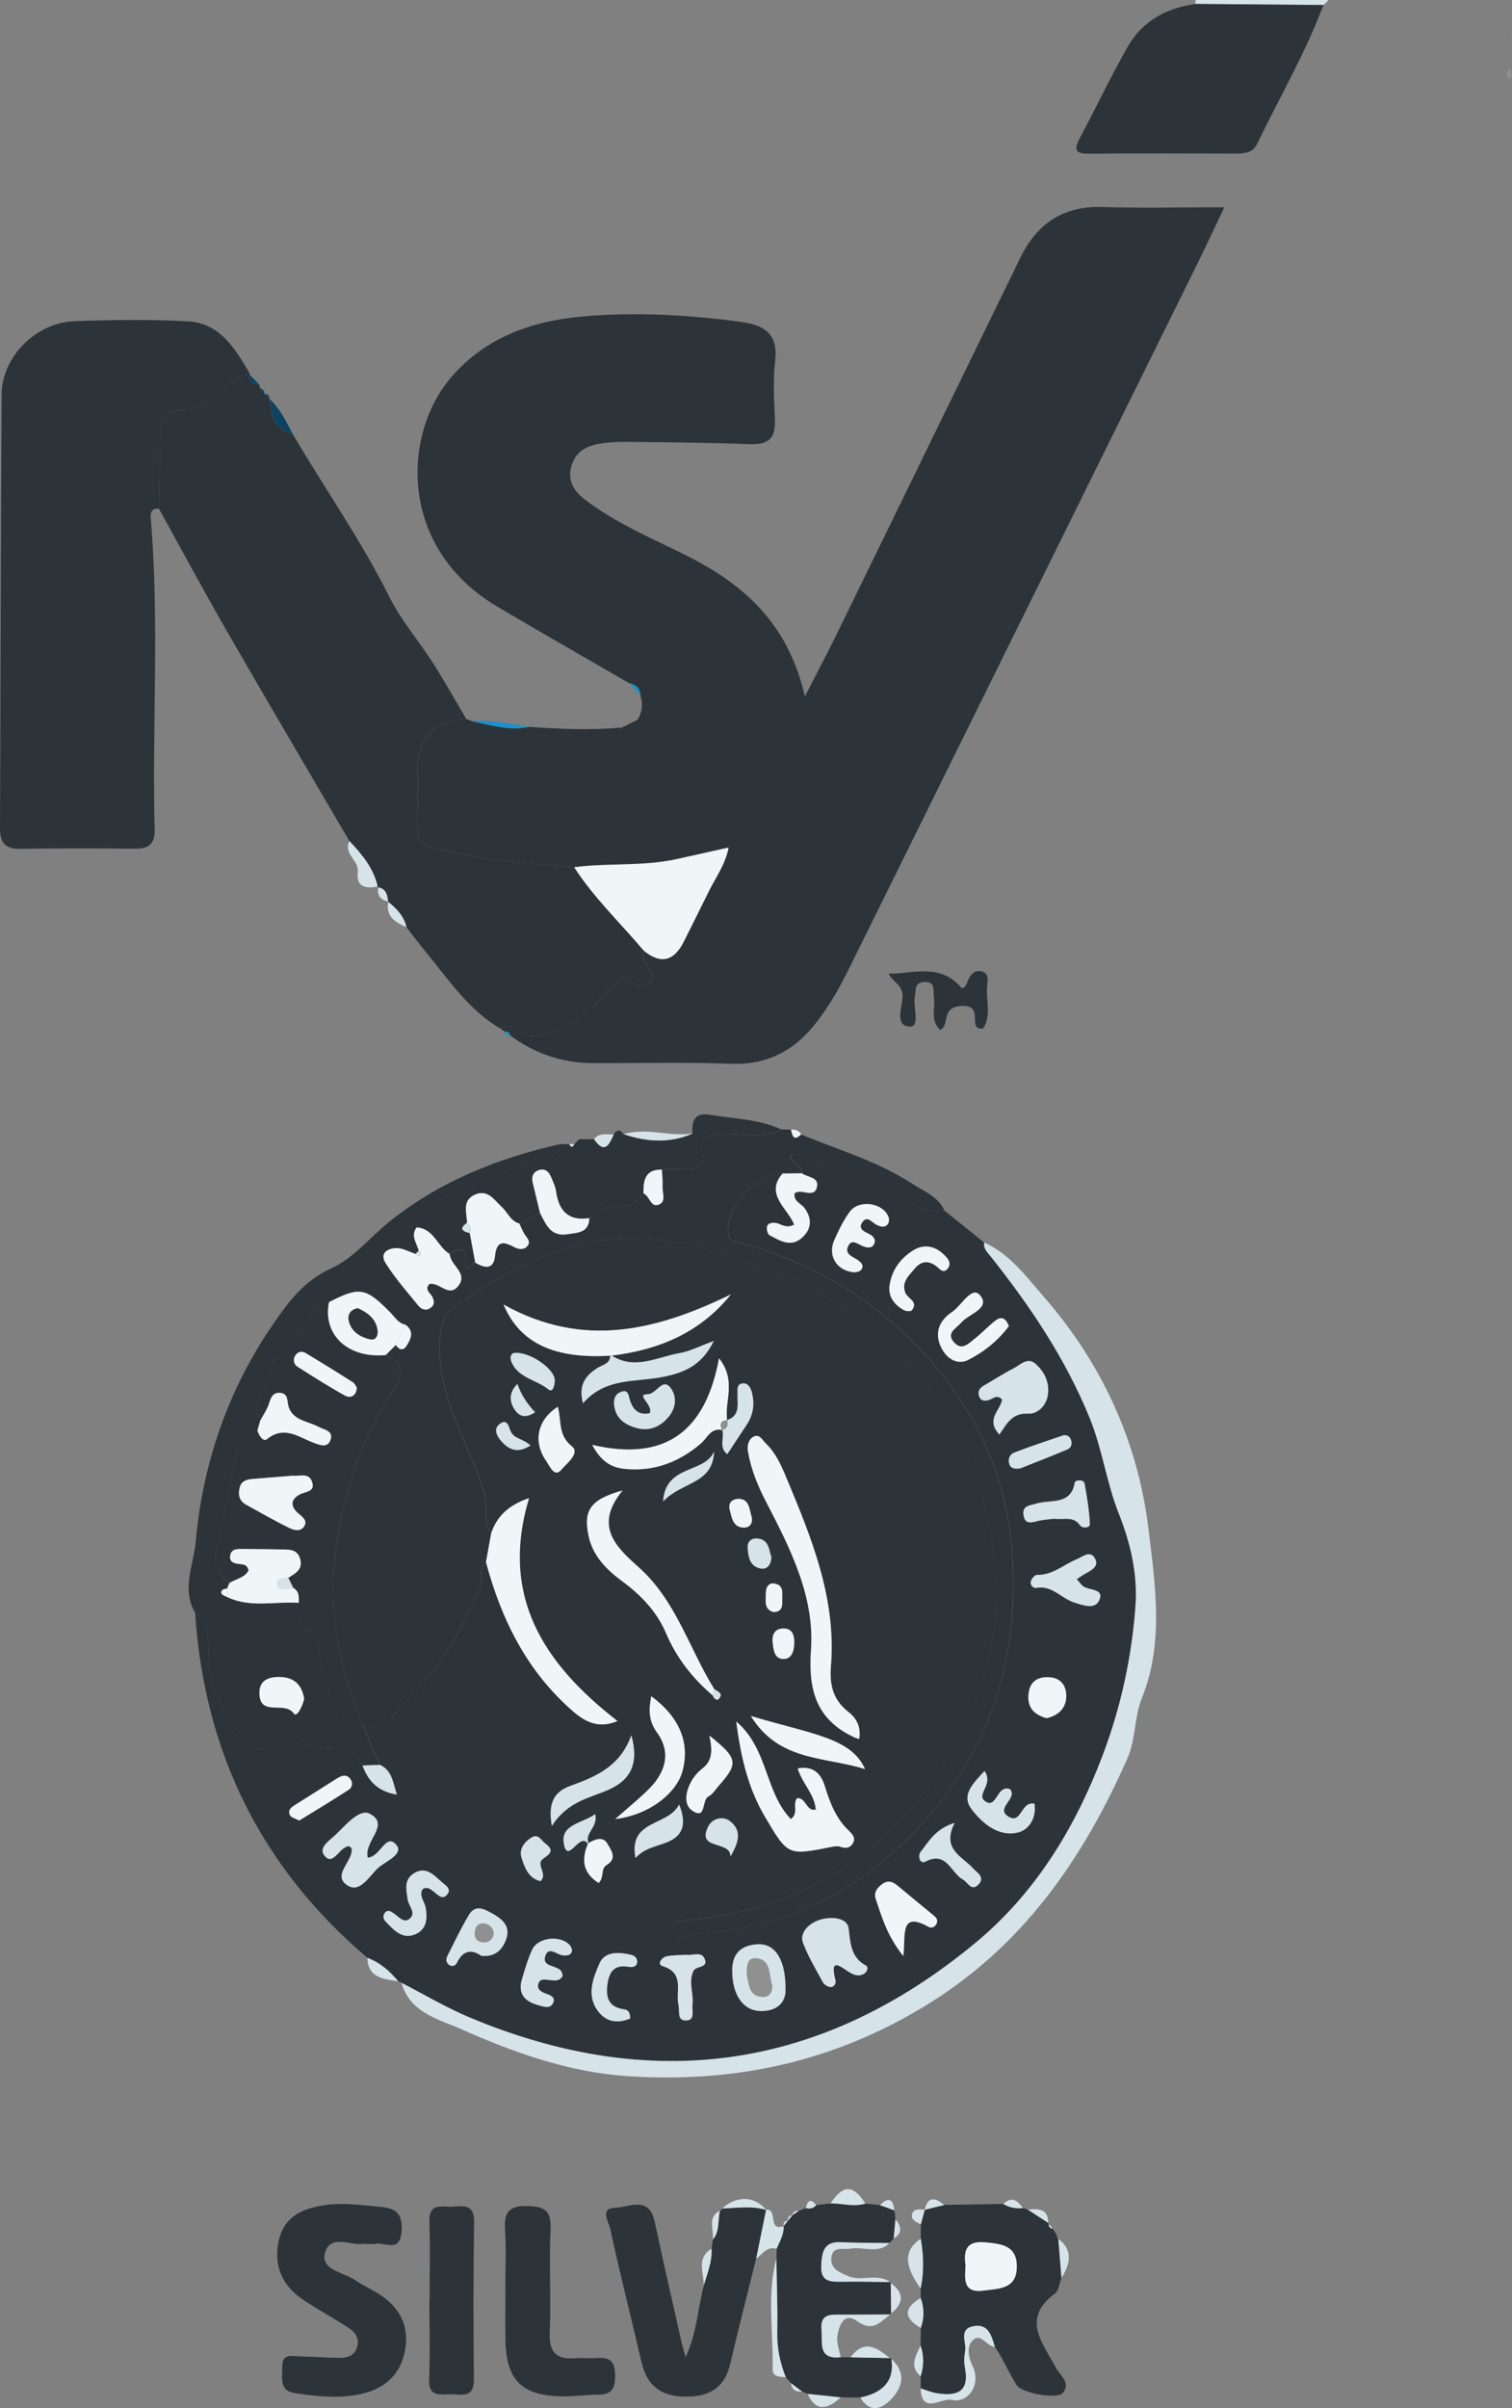 <?xml version="1.0" encoding="UTF-8"?>
<svg xmlns="http://www.w3.org/2000/svg" id="Layer_2" viewBox="0 0 229.94 366.08">
  <rect x="0" y="0" width="229.94" height="366.08" fill="#808080" stroke="none"/>
  <defs>
    <style>.cls-1{fill:#2d3439;}.cls-1,.cls-2,.cls-3,.cls-4,.cls-5,.cls-6{stroke-width:0px;}.cls-2{fill:#0d4361;}.cls-3{fill:#1d91ca;}.cls-4{fill:#d6e3e8;}.cls-5{fill:#909090;}.cls-6{fill:#eff6f7;}</style>
  </defs>
  <g id="Layer_1-2">
    <path class="cls-4" d="m181.8.6c-.02-.2-.01-.4.03-.6,6.75,0,13.5,0,20.24,0-.27.25-.54.51-.8.76-6.49-.05-12.98-.11-19.47-.16Z"></path>
    <path class="cls-1" d="m143.68,184.07c2,1.61,3.99,3.21,5.99,4.82-.13,1,.57,1.57,1.11,2.26,5.97,7.54,11.28,15.45,14.94,24.42,1.93,4.73,2.56,9.84,4.41,14.48,1.85,4.66,2.9,9.36,2.55,14.12-.57,7.71-2.17,15.23-4.96,22.6-4.23,11.21-10.32,21.1-19.48,28.67-23.24,19.2-49.01,22.93-76.86,11.24-3.54-1.48-6.86-3.47-10.29-5.23-.15-.13-.32-.21-.52-.23-1.28-1.57-2.77-2.87-4.7-3.59-16.19-13.76-24.81-31.3-26.2-52.46,2.32,1.7,1.92,4.33,2.03,6.63.28,5.55,2.66,10.06,6.63,13.65,1.78,1.6,3.82-1.08,5.88-.72.6.11,1.17.42,1.77.52,2.29.39,4.59.88,6.9.04.75,1.03,1.5,2.06,2.26,3.1.84,2.28,2.23,3.91,5.22,4.42-.62-1.98-.77-3.69-2.58-4.53-.83-1.91-1.66-3.82-2.49-5.73,1.56-.22,3.41.23,4.42-1.43,1.45-2.39,3.71-4.03,5.43-6.14,3.27-4.02,5.58-8.62,7.77-13.29.62-1.32-.3-3.05,1-4.24,2.35,8.78,6.24,16.63,13.25,22.71,2.02,1.75,4.01,2.62,6.75,1.47-11.23-8.7-17.92-18.96-13.45-33.88-2.97,1-4.83,2.63-5.74,5.29-1.4-1.75-.45-3.92-.99-5.79-2.2-7.51-6.93-14.14-6.88-22.52.02-2.6.44-4.6,2.03-5.79,12.6-9.41,26.26-14.08,41.79-7.9,2.56,1.02,5.27,1.2,7.8,2.31,12.45,5.47,22.08,13.89,27.84,26.34,8.03,17.37,6.76,34.43-3.8,50.09-8.67,12.85-21.3,20.35-37.03,22.03-1.25.13-3.48.12-3.32,1.54.21,1.82,2.16.86,3.44.68.74-.1,1.49-.17,2.23-.24,14.91-1.5,26.67-8.66,35.62-20.39,8.3-10.87,11.37-23.44,10.51-36.97-.79-12.45-5.96-23.05-14.57-31.91-7.42-7.63-16.45-12.71-26.7-15.59-.8-.23-1.75-.05-1.92-1.31-.53-3.85,4.08-9.03,8.26-9.21-2.79,3.19.85,5.34,1.76,7.79-1.4.67-2.06-.24-2.91-.28-.54-.03-1.1.06-1.21.56-.09.4.07,1.14.36,1.3,1.51.8,3.17,1.86,4.8.52,1.51-1.24,1.82-2.84.56-4.6-.52-.73-1.73-1.03-1.55-2.26,1.04-.87,3.06.93,3.43-1.08.26-1.42-1.48-1.35-2.3-1.98.14-1.35-1.69-1.39-1.79-2.83.65,0,1.27-.14,1.81.02,4.46,1.36,8.83,2.86,12.88,5.32,2.65,1.61,5.37,3.58,8.83,3.19Zm-54.18,96.12c-.64-1.58,1.5-2.44,1.01-4.41-1.95,1.41-5.3,1.54-4.76,4.5.59,3.25,2.38-1.89,3.66,0-1.03,2.43-.77,4.45,1.63,5.96.9-.9.24-2.18,1.25-2.77,1.68-.99.56-2.34.08-3.2-.64-1.15-1.87-.7-2.87-.1Zm21.07-64.29c-.44-2.85,1.49-5.95-1.23-9.4-2.02,11-8.06,15.78-19.29,13.16,1.35,2.52,2.9,3.42,4.82,3.63,4.46.49,8.31-.95,11.71-3.84.96-.82,1.49-2.44,3.24-2.05.39,1.15-.59,2.64.77,3.67,1.05-1.59,2-3.02,2.94-4.45,1.02-1.54,1.26-3.22.78-4.97-.19-.71-.6-1.47-1.51-1.31-.79.14-.63.94-.65,1.52-.05,1.55.51,3.31-1.6,4.05Zm-2.2,41.82c.18.45.61.91.95.54.73-.8-.13-1.11-.67-1.46-3.84-6.16-5.82-13.46-11.48-18.52-3.42-3.06-6.94-6.28-2.48-11.7-4.91,1.36-5.95,3.05-5.19,6.79.65,3.2,2.76,5.25,5.18,7.04,2.86,2.12,5.23,4.62,6.64,7.9,1.59,3.73,4,6.8,7.06,9.41Zm-15.34-51.64c7.13-.88,13.4-3.45,18.12-9.3-11.14,5.42-22.35,8.36-34.57,1.54,2.51,5.97,7.84,8.27,16.22,7.77-.06,1.28-1.18,1.37-1.99,1.89-1.68,1.09-2.91,2.5-2.16,5.33,3.42-3.91,7.93-3.18,11.99-3.97,3.18-.62,6-1.61,7.9-5.49-2.21.81-3.64,1.58-5.17,1.84-3.42.58-6.82,2.63-10.35.38Zm31.09,69.03c-1.52.39-1.52-1.87-2.89-1.73-.75.9.3,2.25-.95,3.18-3.99-4.12-3.42-10.68-8.31-14.84.71,5.45,1.82,10.16,4.38,14.49,3.48,5.89,3.45,5.9,10.06,4.58.45-.09.99-.18,1.39-.03.83.31,1.49.19,1.92-.55.48-.83-.16-1.44-.67-1.93-1.97-1.88-2.84-4.28-3.63-6.8-.56-1.8-1.75-3.08-4.1-2.62.74,2.38,2.62,3.98,2.75,6.32l.06-.05Zm6.55-10.75c.32-1.91-.47-3.21-1.65-4.12-2.33-1.81-2.88-4.12-2.65-6.91.85-10.32-2.96-19.57-6.82-28.79-.77-1.84-1.59-3.67-3.06-5.09-.52-.5-.97-1.45-1.77-1.1-.83.36-1.12,1.35-.97,2.26.46,2.71,1.46,5.19,2.75,7.67,3.68,7.09,7.43,14.42,6.84,22.6-.44,6.2.91,10.65,6.72,13.29.11.05.24.07.62.19Zm-37.1,12.17c5.11-.6,9.34-3.9,10.24-7.35,1.12-4.3-.5-8.17-4.77-11.32-.37,1.97-.46,3.68.9,5.55,2.13,2.93,1.31,5.94-1.13,8.43-1.46,1.49-3.11,2.8-5.24,4.69Zm32.85,15.05c-2.67-.05-5.03,1.91-4.31,3.78.8,2.07,1.95,4,3.01,5.96.2.36.72.7,1.12.74.58.06.92-.56.8-1.02-.99-3.82.96-1.89,2.24-1.15.7.41,1.37.57,2.09.16.5-.29.71-1.03.33-1.23-2.34-1.26-2.39-3.42-2.66-5.66-.14-1.2-1.43-1.59-2.64-1.59Zm25.57-73.51c1.18-1.77,2.01-3.32,4.4-3.18,1.38.08,2.73-1.17,2.97-2.89.26-1.89-.55-3.49-1.87-4.67-1.21-1.09-2.33.15-3.36.69-1.55.8-3.02,1.75-4.52,2.62-.6.35-.93.82-.74,1.52.21.77.79.86,1.46.68.66-.18,1.27-.94,2.06-.1-.17,1.62-2.58,2.98-.41,5.32Zm-96.05,64.33c-.7-2.46,3.51-5,.3-6.68-1.6-.84-3.73,1.83-5.31,3.3-.91.85-2.71,1.96-1.41,3.26,1.07,1.07,1.96-.91,2.97-1.45.31-.17.68-.36,1.01.21.2,1.89-3.03,4-.68,5.55,1.95,1.29,3.36-1.46,4.73-2.67,1.12-.99,3.95-2.08,2.7-3.5-1.59-1.81-2.35,1.81-4.31,1.98Zm63.53,20.3c.1-4.68-1.51-7.23-4.15-7.13-2.47.1-3.95,1.3-3.95,3.96,0,3.8,1.72,6.21,4.45,6.19,2.5-.03,3.58-1.39,3.65-3.02Zm-5.28-41.84c4.27,6.95,11.2,6.15,17.37,8.08-2.14-4.82-8.19-5.3-17.37-8.08Zm23.18,36.49c.4-3.12-.63-6.89,3.85-4.43.48.26.98,0,1.22-.51.26-.56-.09-.93-.49-1.25-1.83-1.51-3.66-3-5.48-4.52-.76-.64-1.48-.83-2.34-.19-.76.57-1.27,1.27-.95,2.23.93,2.75,1.72,5.58,4.18,8.67Zm-51.79,3c-.07-.23-.1-.49-.23-.68-.67-.95-2.95-.59-2.44-2.27.51-1.67,1.86-.12,2.84-.12.52,0,1.05-.03,1.21-.58.08-.28-.08-.71-.28-.95-1.34-1.61-4.86-1.27-5.74.63-.68,1.46-1.13,3.03-1.58,4.58-.62,2.15.49,3.32,2.43,3.85.79.21,1.86.68,2.33-.32.43-.92-.53-1.19-1.23-1.46-.61-.23-1.2-.58-1.05-1.32.22-1.04,1.08-.75,1.79-.69.75.06,1.52.21,1.94-.67Zm67.85-98.75c-.46-1.23-1.15-1.52-2.04-.82-1.08.84-2.02,1.86-3.09,2.71-.94.74-2,1.95-3.2.59-1.28-1.45.33-2.1,1.08-2.99,1.15-1.36,4.57-2.16,2.86-4.18-1.24-1.47-2.8,1.6-4.24,2.56-1.96,1.31-2.77,3.22-1.59,5.51.85,1.65,2.47,2.57,4.05,1.77,2.39-1.21,4.54-2.93,6.18-5.14Zm-69.5,75.97c2.41-3.74,5.71-4.21,8.61-5.49,3.45-1.51,4.64-4.09,3.47-8.28-1.69,4.75-5.39,6.29-9.26,7.69-2.14.77-3.52,2.22-2.83,6.07Zm65.79-8.35c-1.64,1.79-3.62,3.62-1.99,5.79,1.56,2.07,3.96,4.2,6.91,3.6,1.89-.38,2.96-2.24,2.68-4.41-2.13-.44-1.94,3.26-4.01,1.94-1.99-1.28,1.49-2.71.29-4.15-2.05-.75-1.99,3.13-3.8,1.83-1.46-1.04,1.39-2.54-.1-4.6Zm-85.46,17.98c.72-.44,1.2-.03,1.69.35.66.51,1.39,1.44,2.15.35.55-.79-.37-1.32-.9-1.78-1.21-1.05-2.39-2.46-4.22-1.34-1.59.98-1.18,2.57-.95,4.05.15.94,1.24,1.94.39,2.77-.95.92-1.76-.21-2.54-.73-.41-.27-.87-.62-1.31-.1-.36.43-.3.96.08,1.34,1.22,1.25,2.47,2.75,4.44,1.98,1.8-.71,1.97-2.38,1.65-4.12-.17-.93-1.05-1.76-.47-2.77Zm67.01-97.75c.62.26,1.3.36,1.64-.29.33-.63,0-1.18-.65-1.51-.76-.39-1.87-.8-1.11-1.86.78-1.08,1.5.12,2.21.44.61.27,1.21.46,1.66-.15.18-.25.22-.74.11-1.04-.81-2.19-4.48-2.75-5.9-.82-.95,1.29-1.67,2.78-2.33,4.25-1.05,2.32.2,4.54,2.7,4.92.43.07,1.09-.03,1.33-.31.52-.6.08-1.14-.47-1.51-.79-.54-2.09-.9-1.46-2.16.58-1.15,1.5-.21,2.26.05Zm32.47,50.61c.43-.28.83-.57,1.26-.81.98-.56,2.28-1.15,1.44-2.47-.71-1.11-1.84-.1-2.67.24-2.01.82-3.69,2.46-6.09,2.39-.31,0-.82.6-.92,1-.12.49.32,1.07.85.97,2.38-.44,3.78,1.58,5.72,2.21,1.42.46,3.26,1.18,3.89-.44.65-1.65-1.56-1.37-2.47-1.99-.29-.2-.49-.53-1.01-1.11Zm-90.54,57.26c2.16.22,3.22-.96,3.79-2.57.68-1.92-.6-3.01-2.07-3.83-1.19-.66-2.58-1.49-3.58.15-1.22,2-2.22,4.14-3.28,6.23-.23.45-.28.98.17,1.35.48.39,1.04.19,1.25-.25.91-1.93,2.23-2.11,3.72-1.08Zm22.64,9.54c.05-.97-.36-1.32-.84-1.39-2.16-.31-2.9-1.45-2.63-3.63.25-2.13,1.02-3.25,3.33-2.84.63.11,1.32-.12,1.2-.96-.1-.72-.8-.87-1.42-.99-1.69-.31-3.54-.29-4.28,1.39-1.03,2.35-2.06,4.98-.15,7.4,1.29,1.64,3.04,1.73,4.8,1.01Zm12.05-43.02c.5,2.31.45,3.84-1.05,5-.68.52-1.29,1.22-1.7,1.97-.84,1.5-1.24,3.53.18,4.47,2.14,1.41,1.35-1.64,2.43-2.19.63-.32,1.06-1.04,1.55-1.6,3.04-3.46,2.96-4.14-1.41-7.65Zm52.44-32.97c1.43.2,2.88-.47,3.91.98.4.56,1.54.4,1.51-.14-.09-2.05-.43-4.1-.79-6.14-.09-.53-.72-.61-1.24-.45-.1.03-.25.14-.26.23-.57,3.53-3.66,2.56-5.81,3.21-.97.29-2.17.29-2,1.67.23,1.84,1.55,1.06,2.6.89.73-.12,1.48-.18,2.08-.26Zm-61.53-16.01c-1.76.32-2.5-.59-2.95-1.86-.28-.77-.21-1.95-1.55-1.33-.93.43-1.01,1.38-.84,2.26.34,1.82,1.69,2.69,3.31,3.15,2.01.57,3.67-.17,4.95-1.72,1.04-1.26,1.25-2.87.41-4.17-1.32-2.02-2.2.76-3.66.78-1.88.02.98,1.6.34,2.9Zm46.39,62.25c-2.92.89-3.93,2.82-5.17,4.41-.5.64-.1,1.9.71,1.48,3.26-1.68,3.87,1.7,5.69,2.7.77.43,1.32,1.92,2.41.75,1.02-1.09-.21-1.73-.84-2.43-1.69-1.85-4.85-2.91-2.8-6.92Zm-9.94-81.36c-.05,1.59.85,2.59,2.06,3.34.35.22,1.15.33,1.32.13,1.14-1.36-.64-1.8-.97-2.73-.58-1.63.55-2.55,1.39-3.58.92-1.13,1.98-1.4,3.25-.5.54.38,1.13,1.33,1.83.42.68-.89-.08-1.62-.72-2.22-1.35-1.27-3.02-1.45-4.48-.56-2.07,1.26-3.43,3.18-3.69,5.7Zm-30.86,101.42c-1,.07-2.01.04-2.98.24-.8.17-1.53,1.21-.62,1.49,3.42,1.05,1.91,3.85,2.41,5.92.21.9-.28,2.37,1.14,2.34,1.46-.03.87-1.49.98-2.38.22-1.71-.66-3.47.15-5.16.38-.8,2.38-.39,1.67-1.9-.51-1.09-1.8-.39-2.74-.55Zm-19.56-83.31c-3.1,1.98-3.81,5.26-1.79,8.2.54.79,1.29,2.61,2.28,1.41.75-.9,2.98-2.55,1.65-3.6-2.18-1.71-1.54-3.98-2.15-6.02Zm74.34,47.34c1.65-.36,2.9-1.38,2.99-3.15.09-1.58-.66-2.93-2.52-3.06-1.9-.13-3.08.71-3.22,2.71-.14,1.92.87,2.98,2.75,3.5Zm-62.51,21.26c1.53-1.7,3.59-1.77,5.29-2.62,2.08-1.04,2.41-2.88,1.34-5.51-1.68,3.38-7.73,2.2-6.63,8.13Zm-51.13-5.7c2.53-1.56,5.07-3.08,7.54-4.69.53-.35.65-1.09.2-1.66-.6-.76-1.34-.46-1.99-.05-2.19,1.36-4.35,2.77-6.54,4.13-.61.38-.96.88-.6,1.5.2.34.79.46,1.39.78Zm109.66-53.54c2.11-.84,4.64-1.82,7.14-2.87.64-.27.78-.96.51-1.58-.21-.48-.7-.71-1.22-.53-2.45.83-4.9,1.64-7.32,2.57-.73.28-1.06,1.04-.74,1.86.2.51.65.69,1.64.55Zm-72.99,62.75c1.2-1.08-.84-2.54.42-3.42,1.09-.75,1.71-1.25.32-2.3-.66-.49-1.06-1.56-2.11-.9-1.11.7-1.93,1.73-1.49,3.11.48,1.49,1.04,3.06,2.85,3.51Zm-3.96-80.3c-.5.08-.69.66-.45,1.29.99,2.55,3.84,2.77,5.68,4.28.64.53.96-.75.92-1.48-.08-1.69-3.81-4.31-6.14-4.09Zm30.37,15.01c-1.47,3.38-7.37,1.91-7.74,7.57,2.8-3.01,7.57-2.61,7.74-7.57Zm2.5,61.54c1.09-1.93,1.91-3.84-.07-5.37-1.08-.83-2.65-.42-3.27.74-1.98,3.76,3.41,2.1,3.34,4.62Zm9.7-32.7c-.03-.93-.29-2.04-1.79-1.95-1.23.08-1.61,1.03-1.49,2.12.12,1.08.23,2.49,1.6,2.51,1.33.03,1.67-1.22,1.69-2.69Zm-3.48-12.81c-.4-1.1-.33-2.73-2.21-2.83-.87-.05-1.45.51-1.39,1.38.08,1.38.3,2.87,1.96,3.18.96.18,1.61-.52,1.64-1.74Zm-4.96-8.85c-1.29.06-1.62.85-1.36,1.76.31,1.12.47,2.56,2.08,2.61,1.16.03,1.46-.9,1.19-1.78-.32-1.08-.34-2.54-1.92-2.59Zm-31.68-8.11c-1.12-1.06-2.44-.95-2.99-2.12-.29-.61-.47-2.06-1.68-1.15-1.03.77-.41,1.88.23,2.6,1.09,1.24,2.42,1.98,4.44.67Zm36.93,25.31c1.3.02,1.42-.88,1.36-1.77-.06-.92.33-2.16-.97-2.51-1.15-.31-1.53.56-1.52,1.52.01,1.05-.31,2.31,1.13,2.76Zm-36.22-30.36q-1.9-1.97-2.69-4.3c-1.23,1.23-1.31,2.57-.38,3.95.74,1.09,1.72,1.22,3.07.35Z"></path>
    <path class="cls-1" d="m95.69,103.86c-6.7-3.88-13.42-7.7-20.08-11.65-15.13-8.97-14.48-26.39-6.8-35.09,5.18-5.87,12.09-8.3,19.58-8.99,8.1-.74,16.21-.28,24.29.8,3.66.49,5.68,1.88,5.2,6.02-.34,2.96-.14,5.99-.03,8.99.1,2.78-1.11,3.7-3.84,3.59-6.36-.25-12.73-.29-19.1-.36-1.36-.01-2.75.1-4.09.36-1.96.37-3.44,1.4-3.96,3.49-.53,2.12.43,3.63,2,4.85,4.78,3.7,10.37,5.98,15.7,8.67,8.74,4.39,15.39,10.45,17.84,21.34,1.94-3.79,3.54-6.8,5.03-9.86,9.26-18.94,18.49-37.9,27.74-56.84,2.54-5.2,6.54-7.91,12.52-7.71,5.98.19,11.96.04,18.51.04-1.58,3.31-2.93,6.21-4.35,9.08-17.63,35.68-35.27,71.35-52.91,107.02-1.33,2.69-2.84,5.27-4.66,7.66-3.31,4.35-7.48,6.67-13.16,6.45-6.99-.27-13.99-.07-20.99-.1-4.64-.02-8.82-1.45-12.54-4.21-.1-.42-.35-.63-.8-.56-.22-.15-.43-.3-.64-.46,1.92-1.32,2.85,1.18,4.68,1.12,5.65-.19,8.85-4.19,12.34-7.55,1-.96,1.29-1.38,2.46-.81,1.1.53,2.39,1.38,3.35.09.85-1.13-.4-1.97-.92-2.91-.27-.48-.1-1.2-.13-1.81q3.82,3.13,6.08-1.39c1.28-2.55,2.55-5.1,3.81-7.66,1.03-2.11,2.51-4.04,2.99-6.63-2.92.65-5.43,1.22-7.95,1.77-5.12,1.12-10.37.54-15.52,1.22-5.06-.51-10.2-.63-15.16-1.63-10.22-2.04-8.58-.75-8.67-9.73-.01-1.12,0-2.24,0-3.36q0-7.47,7.45-7.78c.25.03.48.12.69.27,2.91.62,5.79,1.52,8.82.9,4.63.31,9.26.55,13.89.1,0,0,.13.13.13.13,0,0,.11-.17.11-.17.27-.11.54-.22.8-.32,0,0-.12,0-.12,0,.54-.26,1.08-.52,1.62-.78,0,0,.11-.13.11-.13.67-1.17.79-2.39.37-3.66-.05-1.08-.71-1.6-1.7-1.8Z"></path>
    <path class="cls-1" d="m52.88,265.3c-2.3.84-4.6.35-6.9-.04-.6-.1-1.17-.42-1.77-.52-2.06-.36-4.1,2.32-5.88.72-3.97-3.58-6.35-8.1-6.63-13.65-.12-2.3.29-4.94-2.03-6.63-2.11-3.61-.21-7.34.1-10.86,1.07-11.92,4.93-23.09,11.75-33,2.31-3.35,4.67-6.63,8.9-8.53,3.33-1.49,5.91-4.78,8.93-7.18,7.67-6.1,16.39-9.53,25.77-11.67-.04,1.04-.7,1.71-1.58,1.84-4.51.68-8.36,3.08-12.38,4.89-2.9,1.31-6.69,2.04-7.8,5.94-.94,1.27.02,2.38.32,3.54-.18.16-.34.32-.51.5-.93-.31-1.86-.87-2.79-.88-1.38-.02-2.72.72-1.74,2.28,1.44,2.28,3.25,4.34,4.96,6.44.49.6,1.22.89,1.95.29.59-.48.49-1.05.16-1.65-.31-.58-1.19-1.04-.44-1.9,1.51-.4,2.93,2.09,4.37.33,1.55-1.89-.89-3.01-1.2-4.58-.02-.12-.07-.24-.11-.35,1.37-.76,2.49-1.22,2.56,1.16.06,2.17.89.2,1.37.17,1.38.8,2.78,1.14,3-1,.25-2.45,1.35-2.21,2.99-1.34.66.35,1.53.43,2.02-.3.41-.61-.14-1.13-.49-1.65-.34-.5-.54-1.09-.81-1.65,1.05-.52,2.1-1.05,3.15-1.57.91,1.68,1.56,3.59,4.15,3.19,1.61-.25,3.25-.2,3.33-2.44,1.52-.85,2.68-2.26,4.86-1.84,1.2.23,2.48-.85,3.38-1.91.99.34,1.06,2.32,2.45,1.64,1-.49.39-1.77.44-2.7.05-.85-.06-1.7-.1-2.55,1.23-.05,2.47-.19,3.7-.14,1.68.07,2.66-.53,2.46-2.32-.3-2.65,1.17-2.94,3.36-3.01,2.89-.09,5.89.85,8.67-.67.49,0,.98.02,1.46.03.2.91.38,1.85,1.54.72,5.68,2.38,11.67,4.07,16.89,7.49,1.81,1.19,3.99,1.94,4.95,4.14-3.46.39-6.18-1.58-8.83-3.19-4.06-2.46-8.42-3.96-12.88-5.32-.54-.16-1.16-.02-1.81-.02.1,1.44,1.93,1.48,1.79,2.83-.98.01-1.95.03-2.92.04-4.18.18-8.79,5.36-8.26,9.21.17,1.26,1.11,1.09,1.92,1.31,10.25,2.88,19.28,7.96,26.7,15.59,8.61,8.86,13.78,19.46,14.57,31.91.86,13.53-2.21,26.1-10.51,36.97-8.96,11.73-20.72,18.89-35.62,20.39-.74.07-1.49.14-2.23.24-1.28.18-3.23,1.14-3.44-.68-.16-1.41,2.07-1.4,3.32-1.54,15.73-1.69,28.36-9.18,37.03-22.03,10.56-15.66,11.84-32.72,3.8-50.09-5.76-12.45-15.39-20.87-27.84-26.34-2.53-1.11-5.24-1.29-7.8-2.31-15.53-6.18-29.19-1.51-41.79,7.9-1.6,1.19-2.02,3.19-2.03,5.79-.05,8.39,4.68,15.01,6.88,22.52.55,1.87-.4,4.04.99,5.78-.27,1.47-.54,2.94-.8,4.42-1.3,1.19-.38,2.92-1,4.24-2.19,4.66-4.51,9.27-7.77,13.29-1.72,2.12-3.98,3.75-5.43,6.14-1.01,1.67-2.86,1.22-4.42,1.43-3.69-8.9-5.6-17.91-4.11-27.73,1.29-8.53,3.86-16.3,8.64-23.45,1.26-1.89,2.02-4.19-1.15-5.38.5-.51,1.01-1.01,1.51-1.52.53.67,1.09,1,1.68.08.7-1.1,1.14-2.2-.2-3.18-1.08-.2-1.58-1.12-2.27-1.82-3.76-3.85-4.68-3.99-9.34-1.6-1.73-.07-2.06,1.52-2.89,2.49-1.84,2.16-3.04,4.87-5.54,6.48-.1-.06-.2-.11-.3-.17.1.06.2.11.31.17.11,1.18-.65,2.06-.98,3.07-.61,1.93-2.44,3.73-1.09,6.03-.14.47-.27.95-.41,1.42-2.33.79-3.01,2.79-3.46,4.88-.92,4.28-1.61,8.61-2.66,12.85-.59,2.39-.16,4.13,1.86,5.49-.11.27-.22.54-.33.81-.46.07-1.02.18-.86.74.08.29.67.43,1.03.64,3.48,1.57,7.15.54,10.73.81.08,1.7-.92,3.9,2.07,4.27.33.04.72.98.78,1.54.58,5.55,2.65,10.67,4.6,15.82Zm-6.63-7.07c-.35-2.1-1.5-3.25-3.71-3.29-1.89-.03-3.23.63-3.08,2.7.23,3.33,3.85.87,5.24,2.86.45.65,1.34-1.2,1.56-2.27Z"></path>
    <path class="cls-1" d="m70.95,109.33q-7.46.31-7.45,7.78c0,1.12,0,2.24,0,3.36.09,8.99-1.55,7.69,8.67,9.73,4.96.99,10.1,1.11,15.16,1.63,3.01,4.67,7.04,8.48,10.59,12.69.03.61-.13,1.33.13,1.81.52.94,1.77,1.78.92,2.91-.97,1.29-2.25.44-3.35-.09-1.17-.57-1.46-.15-2.46.81-3.48,3.37-6.69,7.37-12.34,7.55-1.83.06-2.76-2.45-4.68-1.12-4.87-2.82-7.89-7.44-11.35-11.63-1.03-1.24-1.99-2.54-2.98-3.81-.37-1.68-1.49-2.82-2.77-3.85,0,0-.02-.05-.02-.05-.13-.97-.28-1.93-1.5-2.14,0,0-.09-.12-.09-.12-.62-2.81-2.4-4.89-4.29-6.92-6.18-10.56-12.4-21.1-18.51-31.7-3.58-6.22-6.98-12.54-10.45-18.82.07-3.73.12-7.46.21-11.19.05-2.28,1.04-3.9,3.51-3.85,2.95.07,4.72-2.3,6.64-3.7,1.17-.85,2.13-1.51,3.49-1.74,0,0-.13.02-.13.02-.04,1.02.42,1.57,1.47,1.54l.17.21s-.1.25-.1.25c.25.36.49.71.74,1.07,0,0-.07-.06-.07-.06.3.26.6.52.89.78,0,0-.08-.08-.08-.08.39,2.29.6,4.72,3.55,5.3,4.84,8.26,10.37,16.09,14.67,24.71,1.99,3.98,5.11,7.48,7.46,11.37,1.47,2.43,2.89,4.9,4.33,7.35Z"></path>
    <path class="cls-1" d="m38.04,56.87c-1.37.23-2.33.89-3.49,1.74-1.92,1.4-3.68,3.77-6.64,3.7-2.47-.06-3.46,1.56-3.51,3.85-.09,3.73-.14,7.46-.21,11.19-1.04-.14-1.34.48-1.27,1.34,1.35,15.8.2,31.62.6,47.43.05,2.05-.8,2.92-2.89,2.9-5.87-.06-11.74-.07-17.61.02-2.31.03-3.03-.99-3.02-3.17.1-21.98.1-43.96.25-65.93.04-5.72,5.25-10.92,11.1-11.12,5.74-.2,11.5-.29,17.23.03,4.95.27,7.24,4.25,9.46,8.04Z"></path>
    <path class="cls-4" d="m61.09,301.45c3.42,1.75,6.75,3.74,10.29,5.23,27.85,11.69,53.62,7.96,76.86-11.24,9.16-7.56,15.24-17.46,19.48-28.67,2.78-7.37,4.39-14.89,4.96-22.6.35-4.76-.7-9.47-2.55-14.12-1.85-4.64-2.48-9.75-4.41-14.48-3.66-8.98-8.97-16.89-14.94-24.42-.54-.69-1.24-1.26-1.11-2.26,3.91,1.73,6.37,5.16,9.02,8.19,8.86,10.12,14.37,22.12,15.96,35.31,1.02,8.43,2.41,17.28-.99,25.75-1.19,2.96-.9,6.25-2.26,9.3-6.79,15.3-15.88,28.43-30.6,37.43-14.12,8.64-29.2,11.84-45.45,10.74-8.9-.6-17.26-3.6-25.22-7.14-3.17-1.41-7.81-2.46-9.06-7Z"></path>
    <path class="cls-1" d="m181.8.6c6.49.05,12.98.11,19.47.16-2.76,7.32-6.69,14.08-10.08,21.1-.64,1.34-1.86,1.49-3.16,1.49-7.47-.01-14.94-.07-22.41.02-2.17.02-2.33-.64-1.41-2.37,2.45-4.61,4.7-9.33,7.27-13.87,2.23-3.94,5.9-5.91,10.33-6.53Z"></path>
    <path class="cls-1" d="m140.01,349.34c0-.48,0-.96,0-1.43.52-2.52.45-5.04.01-7.57,0-.72,0-1.45.01-2.17.2-.75.4-1.5.6-2.25,0,0-.01,0-.01,0,.99-.24,1.98-.48,2.98-.73,2.99-.05,5.99-.1,8.98-.15.92.57,1.93.72,2.99.62.23.08.47.15.7.23,1.04.68,2.09,1.36,3.13,2.04,0,0,.09.13.09.13-.04.44.16.69.6.74,0,0,.03.04.03.04.2.32.4.63.6.95-.05.23.03.41.22.55.16,1.99.32,3.97.48,5.96-.31.8-.39,1.92-.98,2.36-5.22,3.88-1.83,7.5.12,11.27.6,1.16,2.35,2.28,1.09,3.82-.88,1.08-6.34.04-7.08-1.2-.89-1.49-1.66-3.04-2.5-4.56-.24-.42-.52-.82-.78-1.23-.5-1.71-1.03-3.63-3.35-3.11-2.19.49-.92,2.47-1.17,3.78-.16.84-.17,1.76-.01,2.61.69,3.72-1.4,4.23-4.3,3.78-.84-.13-1.64-.48-2.45-.74,0-.61,0-1.22,0-1.82.48-1.56.53-3.12-.02-4.68.01-.9.03-1.79.04-2.69.54-1.52.53-3.04-.02-4.56Zm6.83-4.94c-.11,2.08-.44,4.26,2.77,3.82,2.31-.32,4.98-.2,5.02-3.57.04-3.25-2.24-3.53-4.78-3.76-2.97-.28-3.32,1.29-3.01,3.52Z"></path>
    <path class="cls-1" d="m109.49,336.04c.19,0,.3-.11.33-.3,2.24-.09,4.49-.45,6.7.21,0,0-.02-.03-.02-.03-.5,2.48-1.01,4.96-1.51,7.44-1.31,5.31-2.69,10.61-3.92,15.94-.85,3.67-3.12,5.04-6.75,5.04-3.67,0-5.88-1.55-6.73-5.14-1.6-6.79-3.3-13.55-4.79-20.36-.22-1.01-1.64-3.18.72-3.21,2.03-.02,5.16-1.96,6.03,2.07,1.33,6.21,2.76,12.4,4.15,18.59.11.47.26.94.57,2.06,1.75-3.84,1.85-7.47,2.76-10.87.51-1.86,1.31-3.65,1.18-5.64.07-.45.14-.91.2-1.36,1.09-1.3.73-2.96,1.09-4.44Z"></path>
    <path class="cls-1" d="m55.1,341.12c-1.68.3-4.96-1.6-5.69,1.45-.61,2.53,2.86,2.86,4.6,4.06,1.53,1.05,3.33,1.75,4.76,2.92,2.64,2.16,3.53,5.06,2.69,8.39-.82,3.19-2.98,5.08-6.11,5.89-3.46.89-6.93.49-10.39,0-2.6-.36-2-2.39-2.03-4.07-.04-2.08,1.52-1.55,2.66-1.54,1.99.02,3.98.21,5.96.22,1.14,0,2.26-.2,2.71-1.52.5-1.46-.26-2.41-1.36-3.12-2.2-1.4-4.5-2.67-6.68-4.11-3.44-2.25-4.73-5.48-3.76-9.33.91-3.61,3.78-4.66,7.02-5.15,2.62-.39,5.2.01,7.81.22,2.37.19,3.96.54,3.79,3.64-.19,3.53-2.51,1.74-4.01,2.03-.48.09-.99.01-1.97.01Z"></path>
    <path class="cls-1" d="m121.48,336.08c.36-.14.72-.27,1.08-.41.61.15,1.14.06,1.56-.45.73-.09,1.47-.17,2.2-.26,1.77-.02,3.53.57,5.3.02.74.08,1.47.16,2.21.24.73.26,1.46.53,2.19.79.05.45.11.9.16,1.36-.09.97-.18,1.94-.26,2.91-.21.23-.42.47-.63.7-2.46-.04-4.93,0-7.39-.13-2.67-.13-2.9,1.55-3,3.58-.12,2.43,1.35,2.46,3.1,2.43,2.46-.04,4.93.03,7.39.05,0,0,.08.14.08.14.02,1.54.04,3.08.06,4.62,0,0-.13.17-.13.17-2.45.01-4.9.03-7.35.03-1.61,0-3.35-.26-3.11,2.31.18,1.98-.59,4.54,2.91,4.16.5,0,1,0,1.5.01,1.99.04,3.99.08,5.98.12,0,0,.24.13.24.13q.72,4.73-4.74,5.87c-.99,0-1.98-.01-2.97-.02-1.68-.18-3.35-.35-5.03-.53-.28-.12-.56-.24-.85-.36-.57-.43-1.14-.85-1.7-1.28-.26-.29-.52-.59-.77-.88-.89-2.21-1.35-4.46-1.3-6.88.07-3.71-.08-7.43-.13-11.15.01-.5.02-1,.03-1.5.46-1.11,1.14-2.16,1.06-3.44l-.22-.15s.24.12.24.12c.22-.27.43-.53.65-.8.22-.28.45-.56.68-.84,0,0-.05.04-.05.04.34-.24.68-.47,1.03-.71Z"></path>
    <path class="cls-1" d="m82.14,184.43c-1.05.52-2.1,1.05-3.15,1.57-1.34-.36-1.77-1.69-2.68-2.52-1.18-1.08-2.13-2.73-4.07-1.88-2,.88-1.27,2.72-1.21,4.28-1.27.88-.7,1.3.4,1.57.28,1.49.55,2.98.83,4.48-.48.03-1.31,2-1.37-.17-.07-2.38-1.19-1.92-2.56-1.16-1.84-1.11-2.36-3.87-4.99-4,1.11-3.89,4.9-4.63,7.8-5.94,4.02-1.81,7.88-4.21,12.38-4.89.88-.13,1.55-.8,1.58-1.84.48,0,.97,0,1.45,0,.26.5.52.57.78,0,0,0,0,0,0,0,.25-.25.51-.5.76-.75.74,0,1.48,0,2.23,0,1.66,2.39,2.33.79,3.01-.74.49-.76.99-.77,1.5-.01,3.51,1.18,7.01,1.42,10.49-.1-.18-1.88.32-3.24,2.57-2.87,3.67.61,7.46.66,10.94,2.23-2.78,1.52-5.78.58-8.67.67-2.18.07-3.65.36-3.36,3.01.2,1.79-.78,2.39-2.46,2.32-1.23-.05-2.46.08-3.69.14-2.58-.07-2.83,1.66-2.8,3.62-.91,1.05-2.18,2.14-3.38,1.91-2.18-.42-3.34.99-4.86,1.84-3.22.5-4.67-1.14-5.08-4.14-.1-.71-.45-1.4-.73-2.08-.37-.9-1.02-1.43-2.02-1.02-.79.33-.97,1.04-.78,1.84.37,1.55.75,3.1,1.12,4.65Z"></path>
    <path class="cls-1" d="m76.85,347.35c0-2.74.14-5.49-.04-8.22-.17-2.57.33-3.85,3.37-3.77,2.72.07,3.68.72,3.55,3.58-.24,5.22.09,10.46-.13,15.68-.12,3,1.02,4.11,3.88,3.88,1.11-.09,2.25.06,3.36-.03,1.85-.15,2.66.46,2.7,2.49.04,1.98-.35,3.08-2.55,3.08-1.86,0-3.72.3-5.58.26-6.15-.13-8.48-2.54-8.55-8.74-.03-2.74,0-5.48,0-8.22h-.01Z"></path>
    <path class="cls-1" d="m65.33,349.72c0-4,.11-8-.03-11.99-.11-3.06,2.09-2.13,3.61-2.27,1.63-.15,3.23-.34,3.19,2.29-.12,7.99-.11,15.99-.03,23.98.03,3.01-2.03,2.2-3.62,2.24-1.58.05-3.31.43-3.19-2.27.17-3.99.04-7.99.04-11.99h.03Z"></path>
    <path class="cls-1" d="m135.12,148c3.76.09,7.84-1.7,11.11,2.2.5.05.77-.53.97-1.1.33-.93,1.02-1.61,1.93-1.47,1.4.22,1.05,1.53.98,2.44-.16,2.14.69,4.44-.63,6.3-2.59.25.45-3.71-3.34-3.44-3.12.23-1.6,2.83-3.16,3.66-1.61-1.54-.69-3.38-.95-4.97-.16-1.01.34-2.45-1.53-2.33-1.48.1-1.18,1.24-1.37,2.19-.31,1.61.86,4.64-.78,4.58-2.38-.08-1.1-3.01-1.09-4.6.01-1.82-1.46-2.07-2.14-3.47Z"></path>
    <path class="cls-4" d="m140.01,363.08c.82.25,1.62.61,2.45.74,2.9.45,4.99-.06,4.3-3.78-.16-.84-.15-1.77.01-2.61.25-1.31-1.02-3.29,1.17-3.78,2.33-.52,2.85,1.4,3.35,3.11-1.27,0-2.2-2.39-3.5-.82-.82.99-.48,2.51.16,3.85,1.24,2.59-.58,5.65-3.28,5.04-1.47-.33-4.56,2.31-4.66-1.76Z"></path>
    <path class="cls-4" d="m127.84,358.35c-3.51.38-2.73-2.18-2.91-4.16-.24-2.57,1.51-2.3,3.11-2.31,2.45,0,4.9-.02,7.35-.03-1.51,1.08-2.62,2.77-5.03,1.02-2.02-1.47-2.76.68-3.01,2.24-.16,1.03.3,2.15.49,3.24Z"></path>
    <path class="cls-4" d="m135.38,346.92c-2.46-.02-4.93-.09-7.39-.05-1.75.03-3.22,0-3.1-2.43.1-2.04.33-3.71,3-3.58,2.46.12,4.93.09,7.39.13-1.78,1.73-3.99.49-5.97.85-1.11.2-2.7-.46-2.88,1.41-.17,1.73,1.4,2.25,2.55,2.76,2.01.89,4.42-.51,6.4.92Z"></path>
    <path class="cls-4" d="m140.03,340.33c.44,2.52.5,5.05-.01,7.57-2.58-3.5-2.57-5.86.01-7.57Z"></path>
    <path class="cls-4" d="m118.07,343.37c.05,3.72.2,7.44.13,11.15-.05,2.42.42,4.67,1.3,6.88-.85-.09-2.03-.05-2-1.17.13-5.62-.9-11.29.56-16.86Z"></path>
    <path class="cls-4" d="m119.16,338.42c.08,1.28-.6,2.33-1.06,3.44-1.48-.43-2.15.84-3.1,1.5.5-2.48,1.01-4.96,1.51-7.44,1.85-.19.18,3.35,2.65,2.5Z"></path>
    <path class="cls-4" d="m53.15,127.86c1.89,2.02,3.67,4.11,4.29,6.92-1.81.33-3.3.11-3.03-2.24.21-1.77-2.27-2.75-1.26-4.68Z"></path>
    <path class="cls-4" d="m130.82,364.48q5.47-1.13,4.74-5.87c2.24,2.03,1.76,4.22,0,6.09-1.44,1.52-3.27,2.23-4.73-.22Z"></path>
    <path class="cls-4" d="m131.61,334.99c-1.77.55-3.53-.05-5.3-.02,1.93-2.91,3.41-2.91,5.3.02Z"></path>
    <path class="cls-4" d="m140.01,349.34c.56,1.52.56,3.04.02,4.56-2.63-1.51-2.62-3.03-.02-4.56Z"></path>
    <path class="cls-4" d="m116.52,335.95c-2.22-.66-4.46-.3-6.7-.21,2.22-2.01,4.94-1.92,6.7.21Z"></path>
    <path class="cls-4" d="m105.34,172.32c-3.48,1.52-6.98,1.28-10.49.1,3.49-1.07,7,.43,10.49-.1Z"></path>
    <path class="cls-2" d="m44.48,65.91c-2.95-.58-3.15-3-3.55-5.3,1.65,1.45,2.54,3.41,3.55,5.3Z"></path>
    <path class="cls-4" d="m55.87,297.63c1.93.72,3.42,2.02,4.7,3.59-2.19-.38-4.6-.47-4.7-3.59Z"></path>
    <path class="cls-4" d="m122.83,363.92c1.68.18,3.35.35,5.03.53-2.28,2.12-3.95,1.94-5.03-.53Z"></path>
    <path class="cls-4" d="m135.32,358.48c-1.99-.04-3.99-.08-5.98-.12,2.05-2.8,4.02-1.49,5.98.12Z"></path>
    <path class="cls-3" d="m80.46,110.51c-3.04.62-5.92-.28-8.82-.9,2.99-.17,5.91.35,8.82.9Z"></path>
    <path class="cls-4" d="m161.43,346.3c-.16-1.99-.32-3.97-.48-5.96,2.34,1.81,1.75,3.86.48,5.96Z"></path>
    <path class="cls-4" d="m135.52,351.69c-.02-1.54-.04-3.08-.06-4.62,2.08,1.51,2,3.05.06,4.62Z"></path>
    <path class="cls-4" d="m59.04,137.1c1.28,1.03,2.39,2.17,2.77,3.85-1.68-.74-3.17-1.61-2.77-3.85Z"></path>
    <path class="cls-4" d="m108.2,341.84c.13,1.99-.66,3.78-1.18,5.64.05-1.95-1.2-4.17,1.18-5.64Z"></path>
    <path class="cls-4" d="m139.99,356.58c.56,1.56.5,3.11.02,4.68-1.79-1.55-.73-3.11-.02-4.68Z"></path>
    <path class="cls-4" d="m93.35,172.43c-.69,1.54-1.36,3.13-3.01.74.81-1.05,1.98-.63,3.01-.74Z"></path>
    <path class="cls-4" d="m140.64,335.91c-.2.75-.4,1.5-.6,2.25-.73-.37-1.68-.73-1.28-1.73.28-.71,1.19-.55,1.88-.51Z"></path>
    <path class="cls-4" d="m143.6,335.2c-.99.24-1.98.48-2.98.73.52-2.19,1.66-1.8,2.98-.73Z"></path>
    <path class="cls-4" d="m159.42,337.93c-1.04-.68-2.09-1.36-3.13-2.04,1.56-.11,3.11-.2,3.13,2.04Z"></path>
    <path class="cls-4" d="m136.01,336.02c-.73-.26-1.46-.53-2.19-.79,1.3-1.32,2-.96,2.19.79Z"></path>
    <path class="cls-4" d="m155.58,335.67c-1.06.1-2.07-.05-2.99-.62,1.31-1.29,2.18-.45,2.99.62Z"></path>
    <path class="cls-4" d="m109.49,336.04c-.36,1.48,0,3.14-1.09,4.44.21-1.52-.9-3.36,1.09-4.44Z"></path>
    <path class="cls-4" d="m57.53,134.9c1.22.21,1.36,1.17,1.5,2.14-1.19-.23-1.7-.94-1.5-2.14Z"></path>
    <path class="cls-3" d="m95.69,103.86c.99.2,1.65.72,1.7,1.8-.57-.6-1.13-1.2-1.7-1.8Z"></path>
    <path class="cls-6" d="m121.84,172.44c-1.16,1.12-1.34.19-1.54-.72.64-.02,1.2.11,1.54.72Z"></path>
    <path class="cls-4" d="m135.91,340.29c.09-.97.18-1.94.26-2.91.87,1.06,1.17,2.06-.26,2.91Z"></path>
    <path class="cls-4" d="m124.11,335.22c-.41.51-.95.6-1.56.45.25-1.06.66-1.6,1.56-.45Z"></path>
    <path class="cls-4" d="m120.28,362.28c.57.43,1.14.85,1.7,1.28-.96.1-1.57-.27-1.7-1.28Z"></path>
    <path class="cls-2" d="m39.38,58.43c-1.06.03-1.51-.52-1.47-1.54.49.51.98,1.03,1.47,1.54Z"></path>
    <polygon class="cls-3" points="94.6 110.57 94.49 110.73 94.35 110.61 94.44 110.41 94.6 110.57"></polygon>
    <polygon class="cls-3" points="95.28 110.24 95.4 110.24 95.36 110.19 95.28 110.24"></polygon>
    <polygon class="cls-3" points="97.02 109.32 96.91 109.45 96.84 109.26 97.02 109.32"></polygon>
    <path class="cls-4" d="m121.48,336.08c-.34.24-.68.47-1.03.71.14-.52.49-.76,1.03-.71Z"></path>
    <path class="cls-4" d="m120.51,336.75c-.23.28-.45.56-.68.85-.06-.51.18-.78.68-.85Z"></path>
    <path class="cls-4" d="m119.83,337.59c-.22.27-.43.53-.65.8-.1-.52.13-.78.65-.8Z"></path>
    <path class="cls-4" d="m160.11,338.81c-.44-.05-.64-.3-.6-.74.2.25.4.5.6.74Z"></path>
    <path class="cls-4" d="m160.74,339.79c-.2-.32-.4-.63-.6-.95.2.32.4.63.6.95Z"></path>
    <path class="cls-2" d="m40.18,59.97c-.25-.36-.49-.71-.74-1.07.39.26.91.43.74,1.07Z"></path>
    <path class="cls-3" d="m76.79,156.85c.45-.07.7.14.8.56-.46.09-.73-.09-.8-.56Z"></path>
    <path class="cls-4" d="m88.11,173.18c-.25.25-.51.5-.76.75.25-.25.51-.5.76-.75Z"></path>
    <path class="cls-2" d="m41.01,60.69c-.3-.26-.6-.52-.89-.78.64-.13.83.26.89.78Z"></path>
    <path class="cls-4" d="m87.35,173.92c-.26.57-.52.5-.78,0,.26,0,.52,0,.78,0Z"></path>
    <path class="cls-1" d="m58.65,206c3.17,1.19,2.41,3.49,1.15,5.38-4.77,7.15-7.35,14.92-8.64,23.45-1.48,9.83.43,18.83,4.11,27.73.83,1.91,1.66,3.82,2.49,5.73-.88.03-1.76.07-2.63.1-.75-1.03-1.5-2.06-2.26-3.1-1.95-5.15-4.01-10.27-4.6-15.82-.06-.55-.45-1.5-.78-1.54-2.99-.37-1.99-2.57-2.07-4.27,0-.86.09-1.74-.83-2.26-.26-.52-.52-1.03-.77-1.55,1.06-.65,2.23-1.24,1.83-2.81-.41-1.6-1.74-1.48-2.97-1.5-1.84-.03-3.69-.06-5.53-.07-.85,0-1.93-.13-2.14.94-.23,1.2.83,1.29,1.7,1.38.52.06.94.22,1.08.94-.57,1.12-1.91,1.29-2.92,1.92-2.02-1.36-2.45-3.1-1.86-5.49,1.05-4.24,1.74-8.58,2.66-12.85.45-2.08,1.14-4.08,3.46-4.88.21.77.88,1.79,1.44,1.33,2.65-2.15,4.82-.3,7.13.55.95.35,2.1.84,2.55-.46.48-1.37-.96-1.5-1.77-1.94-1.6-.86-3.76-.94-4.55-2.89-.35-.87.01-2.2-1.33-2.3-1.52-.12-1.5,1.38-1.98,2.33-.33.67-.72,1.3-1.09,1.95-1.35-2.3.48-4.1,1.09-6.03.32-1.01,1.09-1.9.98-3.07h0c2.5-1.6,3.7-4.31,5.54-6.48.82-.97,1.16-2.56,2.88-2.49-1,4.95,2.87,8.57,8.61,8.05Zm-14.16,18.33c-2.05.17-4.03.33-6.01.49-.91.07-1.76.28-2.01,1.31-.26,1.05-.1,2,.94,2.58,2.17,1.21,4.33,2.45,6.55,3.54.73.36,1.8.68,2.35-.29.44-.78-.23-1.33-.84-1.82-1.22-.99-1.4-2.12.09-2.94.92-.51,2.52-.38,1.87-2.04-.53-1.35-1.95-.68-2.92-.84Zm9.76-13.41c-.16-.23-.31-.61-.59-.79-2.39-1.51-4.79-3.01-7.22-4.46-.59-.35-1.23-.15-1.58.46-.35.62-.17,1.28.38,1.63,2.38,1.52,4.76,3.04,7.23,4.39.78.43,1.73.11,1.78-1.24Z"></path>
    <path class="cls-6" d="m130.67,264.36c-.38-.11-.5-.14-.62-.19-5.81-2.64-7.16-7.09-6.72-13.29.59-8.18-3.16-15.51-6.84-22.6-1.29-2.48-2.29-4.96-2.75-7.67-.15-.91.13-1.9.97-2.26.8-.35,1.25.61,1.77,1.1,1.47,1.42,2.29,3.25,3.06,5.09,3.86,9.22,7.67,18.46,6.82,28.79-.23,2.79.32,5.1,2.65,6.91,1.18.92,1.97,2.22,1.65,4.12Z"></path>
    <path class="cls-6" d="m73.91,237.45c.27-1.47.54-2.95.8-4.42.92-2.65,2.78-4.28,5.74-5.28-4.48,14.92,2.22,25.18,13.45,33.88-2.74,1.15-4.73.28-6.75-1.47-7.01-6.08-10.9-13.93-13.25-22.71Z"></path>
    <path class="cls-6" d="m124.06,275.16c-.12-2.35-2.01-3.94-2.75-6.32,2.36-.46,3.54.82,4.1,2.62.79,2.52,1.66,4.93,3.63,6.8.51.49,1.15,1.1.67,1.93-.43.74-1.09.86-1.92.55-.41-.15-.94-.06-1.39.03-6.61,1.32-6.58,1.31-10.06-4.58-2.56-4.33-3.67-9.04-4.38-14.49,4.89,4.17,4.33,10.73,8.31,14.84,1.25-.93.2-2.28.95-3.18,1.37-.14,1.37,2.11,2.89,1.73.08.08.17.16.25.24l-.31-.19Z"></path>
    <path class="cls-6" d="m92.8,206.09c-8.38.5-13.71-1.81-16.22-7.77,12.22,6.81,23.42,3.87,34.57-1.54-4.72,5.86-10.99,8.42-18.11,9.3,0,0-.23.01-.23.01Z"></path>
    <path class="cls-6" d="m108.36,257.72c-3.06-2.61-5.47-5.69-7.06-9.41-1.4-3.29-3.78-5.79-6.64-7.9-2.42-1.79-4.53-3.85-5.18-7.04-.76-3.75.28-5.43,5.19-6.79-4.46,5.43-.94,8.65,2.48,11.7,5.67,5.07,7.65,12.36,11.48,18.52-.09.31-.19.62-.28.92Z"></path>
    <path class="cls-6" d="m109.83,217.39c-1.75-.39-2.28,1.23-3.24,2.05-3.4,2.89-7.25,4.33-11.71,3.84-1.92-.21-3.47-1.11-4.82-3.63,11.23,2.62,17.26-2.15,19.29-13.16,2.71,3.45.79,6.55,1.23,9.4h0c-1.08.1-1.13.7-.76,1.52l.02-.03Z"></path>
    <path class="cls-6" d="m93.57,276.53c2.13-1.89,3.78-3.2,5.24-4.69,2.44-2.49,3.26-5.49,1.13-8.43-1.36-1.87-1.27-3.58-.9-5.55,4.27,3.15,5.89,7.02,4.77,11.32-.9,3.45-5.13,6.74-10.24,7.35Z"></path>
    <path class="cls-4" d="m126.42,291.58c1.21,0,2.49.38,2.64,1.59.27,2.24.32,4.4,2.66,5.66.38.2.17.94-.33,1.23-.72.41-1.39.24-2.09-.16-1.28-.74-3.23-2.68-2.24,1.15.12.45-.22,1.08-.8,1.02-.4-.04-.93-.38-1.12-.74-1.07-1.95-2.22-3.89-3.01-5.96-.72-1.86,1.63-3.82,4.31-3.78Z"></path>
    <path class="cls-4" d="m151.98,218.07c-2.17-2.33.24-3.7.41-5.32-.79-.84-1.4-.08-2.06.1-.67.18-1.25.08-1.46-.68-.19-.7.14-1.17.74-1.52,1.51-.87,2.98-1.83,4.52-2.62,1.04-.54,2.15-1.78,3.36-.69,1.32,1.19,2.13,2.78,1.87,4.67-.24,1.72-1.59,2.97-2.97,2.89-2.4-.14-3.23,1.41-4.4,3.18Z"></path>
    <path class="cls-4" d="m55.93,282.41c1.96-.16,2.72-3.78,4.31-1.98,1.25,1.42-1.58,2.51-2.7,3.5-1.37,1.21-2.78,3.96-4.73,2.67-2.35-1.55.88-3.66.68-5.55-.33-.57-.7-.38-1.01-.21-1.01.54-1.9,2.52-2.97,1.45-1.3-1.29.51-2.41,1.41-3.26,1.59-1.48,3.72-4.14,5.31-3.3,3.21,1.68-1,4.23-.3,6.68Z"></path>
    <path class="cls-4" d="m92.8,206.09s.23-.01.23-.01c3.53,2.25,6.93.21,10.35-.38,1.52-.26,2.96-1.03,5.17-1.84-1.9,3.88-4.72,4.87-7.9,5.49-4.06.79-8.57.05-11.99,3.97-.76-2.83.48-4.25,2.16-5.33.81-.53,1.94-.61,1.99-1.89Z"></path>
    <path class="cls-4" d="m119.45,302.7c-.06,1.63-1.15,3-3.65,3.02-2.73.03-4.46-2.39-4.45-6.19,0-2.66,1.49-3.87,3.95-3.96,2.63-.1,4.24,2.44,4.15,7.13Zm-5.88-2.47c.35,1.31.24,3.23,2.38,3.34,1.21.07,1.68-1.05,1.38-2.1-.41-1.43-.16-3.5-2.22-3.76-1.54-.2-1.53,1.21-1.54,2.52Z"></path>
    <path class="cls-6" d="m114.18,260.86c9.17,2.78,15.23,3.26,17.37,8.08-6.16-1.94-13.09-1.13-17.37-8.08Z"></path>
    <path class="cls-6" d="m137.36,297.35c-2.46-3.09-3.25-5.92-4.18-8.67-.32-.96.18-1.66.95-2.23.86-.64,1.58-.45,2.34.19,1.81,1.52,3.65,3.01,5.48,4.52.39.33.75.69.49,1.25-.24.52-.74.78-1.22.51-4.48-2.47-3.45,1.3-3.85,4.43Z"></path>
    <path class="cls-4" d="m85.57,300.34c-.42.88-1.19.74-1.94.67-.71-.06-1.58-.35-1.79.69-.15.73.44,1.08,1.05,1.32.7.26,1.66.54,1.23,1.46-.47,1-1.54.54-2.33.32-1.95-.53-3.06-1.7-2.43-3.85.45-1.55.91-3.12,1.58-4.58.88-1.9,4.39-2.24,5.74-.63.2.24.36.68.28.95-.16.56-.69.58-1.21.58-.98,0-2.33-1.55-2.84.12-.51,1.68,1.77,1.32,2.44,2.27.13.19.15.45.22.68Z"></path>
    <path class="cls-6" d="m153.42,201.59c-1.64,2.21-3.79,3.92-6.18,5.14-1.58.8-3.2-.11-4.05-1.77-1.18-2.29-.37-4.2,1.59-5.51,1.44-.96,3-4.03,4.24-2.56,1.71,2.02-1.71,2.82-2.86,4.18-.76.9-2.36,1.55-1.08,2.99,1.2,1.36,2.27.15,3.2-.59,1.07-.85,2.01-1.87,3.09-2.71.89-.7,1.58-.4,2.04.82Z"></path>
    <path class="cls-4" d="m83.92,277.56c-.7-3.85.69-5.3,2.83-6.07,3.87-1.4,7.57-2.95,9.26-7.69,1.17,4.19-.03,6.76-3.47,8.28-2.9,1.27-6.2,1.74-8.61,5.49Z"></path>
    <path class="cls-4" d="m149.71,269.22c1.48,2.06-1.36,3.56.1,4.6,1.81,1.29,1.74-2.58,3.8-1.83,1.19,1.44-2.28,2.87-.29,4.15,2.06,1.32,1.88-2.38,4.01-1.94.28,2.17-.79,4.03-2.68,4.41-2.95.6-5.35-1.53-6.91-3.6-1.63-2.16.35-4,1.99-5.79Z"></path>
    <path class="cls-4" d="m64.25,287.19c-.59,1.02.3,1.84.47,2.77.32,1.74.15,3.41-1.65,4.12-1.97.78-3.22-.73-4.44-1.98-.37-.38-.44-.91-.08-1.34.44-.52.9-.17,1.31.1.79.52,1.59,1.65,2.54.73.86-.83-.24-1.83-.39-2.77-.23-1.48-.64-3.07.95-4.05,1.83-1.13,3.01.29,4.22,1.34.53.46,1.45.99.9,1.78-.76,1.09-1.49.16-2.15-.35-.49-.38-.97-.79-1.69-.35Z"></path>
    <path class="cls-6" d="m131.26,189.45c-.76-.26-1.68-1.2-2.26-.05-.64,1.26.66,1.62,1.46,2.16.55.37,1,.91.47,1.51-.25.28-.9.38-1.33.31-2.5-.38-3.74-2.6-2.7-4.92.66-1.47,1.38-2.96,2.33-4.25,1.42-1.93,5.09-1.37,5.9.82.11.3.07.79-.11,1.04-.45.61-1.06.42-1.66.15-.71-.31-1.43-1.52-2.21-.44-.76,1.06.34,1.47,1.11,1.86.64.33.98.89.65,1.51-.35.65-1.03.55-1.64.3Z"></path>
    <path class="cls-4" d="m163.74,240.06c.52.58.72.91,1.01,1.11.92.62,3.12.34,2.47,1.99-.63,1.61-2.47.89-3.89.44-1.95-.63-3.34-2.64-5.72-2.21-.53.1-.97-.48-.85-.97.1-.4.61-1.01.92-1,2.4.07,4.07-1.57,6.09-2.39.83-.34,1.96-1.35,2.67-.24.84,1.32-.46,1.91-1.44,2.47-.42.24-.82.53-1.26.81Z"></path>
    <path class="cls-4" d="m73.2,297.32c-1.49-1.03-2.8-.85-3.72,1.08-.21.44-.77.64-1.25.25-.45-.37-.4-.9-.17-1.35,1.07-2.09,2.07-4.23,3.28-6.23.99-1.64,2.39-.8,3.58-.15,1.47.82,2.75,1.92,2.07,3.83-.57,1.61-1.63,2.79-3.79,2.57Zm1.88-3.53c-.21-.82-.75-1.32-1.52-1.37-1.18-.07-1.39.92-1.34,1.72.05.79.77,1.23,1.58,1.11.79-.12,1.25-.65,1.27-1.47Z"></path>
    <path class="cls-6" d="m119.03,178.4c.97-.01,1.95-.03,2.92-.04.82.63,2.56.56,2.3,1.98-.37,2.01-2.39.21-3.43,1.08-.17,1.24,1.04,1.54,1.55,2.26,1.25,1.76.94,3.36-.56,4.6-1.63,1.34-3.28.29-4.8-.52-.28-.15-.45-.9-.36-1.3.12-.5.67-.59,1.21-.56.85.04,1.51.95,2.91.28-.9-2.45-4.54-4.6-1.76-7.79Z"></path>
    <path class="cls-4" d="m95.83,306.86c-1.76.72-3.51.63-4.8-1.01-1.91-2.42-.88-5.05.15-7.4.74-1.68,2.59-1.7,4.28-1.39.62.11,1.31.27,1.42.99.12.84-.57,1.07-1.2.96-2.31-.41-3.07.71-3.33,2.84-.26,2.18.47,3.32,2.63,3.63.48.07.88.42.84,1.39Z"></path>
    <path class="cls-6" d="m107.88,263.84c4.37,3.51,4.45,4.19,1.41,7.65-.49.56-.93,1.28-1.55,1.6-1.08.55-.29,3.6-2.43,2.19-1.42-.94-1.02-2.96-.18-4.47.41-.75,1.02-1.45,1.7-1.97,1.5-1.16,1.55-2.69,1.05-5Z"></path>
    <path class="cls-4" d="m160.32,230.87c-.6.07-1.34.14-2.08.26-1.04.17-2.37.95-2.6-.89-.17-1.38,1.03-1.37,2-1.67,2.15-.65,5.24.31,5.81-3.21.01-.09.16-.2.26-.23.53-.16,1.15-.07,1.24.45.36,2.03.7,4.08.79,6.14.02.54-1.12.69-1.51.14-1.03-1.45-2.48-.78-3.91-.98Z"></path>
    <path class="cls-4" d="m98.79,214.86c.64-1.3-2.21-2.88-.34-2.9,1.45-.01,2.34-2.79,3.66-.78.85,1.3.63,2.9-.41,4.17-1.28,1.55-2.94,2.29-4.95,1.72-1.62-.46-2.97-1.33-3.31-3.15-.16-.88-.09-1.83.84-2.26,1.35-.62,1.28.56,1.55,1.33.46,1.26,1.2,2.18,2.95,1.86Z"></path>
    <path class="cls-4" d="m145.18,277.11c-2.05,4.01,1.11,5.07,2.8,6.92.63.69,1.86,1.34.84,2.43-1.09,1.17-1.64-.33-2.41-.75-1.82-1.01-2.44-4.39-5.69-2.7-.81.42-1.21-.84-.71-1.48,1.24-1.59,2.26-3.52,5.17-4.41Z"></path>
    <path class="cls-6" d="m135.24,195.75c.26-2.51,1.62-4.43,3.69-5.7,1.46-.89,3.13-.71,4.48.56.64.6,1.4,1.32.72,2.22-.7.91-1.29-.04-1.83-.42-1.27-.89-2.33-.62-3.25.5-.84,1.04-1.97,1.95-1.39,3.58.33.93,2.12,1.37.97,2.73-.17.2-.97.09-1.32-.13-1.2-.75-2.11-1.75-2.06-3.34Z"></path>
    <path class="cls-4" d="m104.38,297.16c.94.16,2.23-.54,2.74.55.71,1.51-1.29,1.1-1.67,1.9-.81,1.69.07,3.44-.15,5.16-.11.89.47,2.35-.98,2.38-1.42.03-.92-1.45-1.14-2.34-.49-2.07,1.02-4.87-2.41-5.92-.9-.28-.18-1.32.62-1.49.97-.2,1.98-.17,2.98-.24Z"></path>
    <path class="cls-6" d="m84.82,213.85c.61,2.04-.03,4.31,2.15,6.02,1.33,1.04-.9,2.69-1.65,3.6-.99,1.19-1.74-.62-2.28-1.41-2.02-2.94-1.31-6.22,1.79-8.2Z"></path>
    <path class="cls-6" d="m159.15,261.19c-1.88-.52-2.89-1.58-2.75-3.5.14-2,1.32-2.84,3.22-2.71,1.86.13,2.6,1.48,2.52,3.06-.1,1.77-1.34,2.8-2.99,3.15Z"></path>
    <path class="cls-4" d="m96.64,282.45c-1.1-5.93,4.95-4.75,6.63-8.13,1.07,2.63.74,4.47-1.34,5.51-1.7.85-3.76.92-5.29,2.62Z"></path>
    <path class="cls-6" d="m45.51,276.76c-.6-.32-1.18-.44-1.39-.78-.37-.61-.02-1.12.6-1.5,2.19-1.36,4.35-2.76,6.54-4.13.65-.4,1.39-.7,1.99.05.44.56.33,1.31-.2,1.66-2.48,1.61-5.01,3.13-7.54,4.69Z"></path>
    <path class="cls-4" d="m155.17,223.22c-.98.14-1.44-.05-1.64-.55-.32-.82.01-1.58.74-1.86,2.41-.93,4.87-1.74,7.32-2.57.53-.18,1.01.05,1.22.53.28.62.14,1.31-.51,1.58-2.49,1.05-5.02,2.03-7.14,2.87Z"></path>
    <path class="cls-4" d="m110.57,215.89c2.1-.73,1.54-2.5,1.6-4.05.02-.58-.13-1.37.65-1.52.91-.17,1.32.6,1.51,1.31.48,1.75.24,3.43-.78,4.97-.95,1.43-1.89,2.86-2.94,4.45-1.36-1.03-.38-2.52-.77-3.67,0,0-.02.03-.02.03.8-.24.96-.79.76-1.52h0Z"></path>
    <path class="cls-4" d="m82.18,285.97c-1.81-.45-2.38-2.02-2.85-3.51-.44-1.37.38-2.41,1.49-3.11,1.05-.66,1.45.41,2.11.9,1.39,1.04.76,1.54-.32,2.3-1.26.87.77,2.33-.42,3.42Z"></path>
    <path class="cls-6" d="m89.5,280.19c.99-.6,2.23-1.06,2.87.1.47.86,1.6,2.2-.08,3.2-1,.59-.35,1.87-1.25,2.77-2.39-1.52-2.66-3.54-1.63-5.96,0,0,.09-.1.09-.1Z"></path>
    <path class="cls-4" d="m78.21,205.67c2.34-.22,6.06,2.4,6.14,4.09.04.73-.28,2.01-.92,1.48-1.84-1.52-4.69-1.73-5.68-4.28-.24-.62-.05-1.21.45-1.29Z"></path>
    <path class="cls-4" d="m108.58,220.68c-.17,4.96-4.94,4.56-7.74,7.57.36-5.66,6.27-4.19,7.74-7.57Z"></path>
    <path class="cls-4" d="m111.08,282.22c.07-2.52-5.32-.86-3.34-4.62.61-1.16,2.19-1.58,3.27-.74,1.99,1.53,1.16,3.44.07,5.37Z"></path>
    <path class="cls-4" d="m89.5,280.19s-.09.1-.09.1c-1.28-1.9-3.07,3.24-3.66,0-.54-2.96,2.82-3.09,4.76-4.5.49,1.97-1.65,2.83-1.01,4.41Z"></path>
    <path class="cls-6" d="m120.79,249.51c-.02,1.47-.35,2.71-1.69,2.69-1.36-.03-1.48-1.43-1.6-2.51-.12-1.09.26-2.05,1.49-2.12,1.5-.09,1.76,1.02,1.79,1.95Z"></path>
    <path class="cls-4" d="m117.3,236.7c-.03,1.22-.68,1.92-1.64,1.74-1.66-.31-1.88-1.8-1.96-3.18-.05-.87.52-1.43,1.39-1.38,1.88.1,1.8,1.73,2.21,2.83Z"></path>
    <path class="cls-6" d="m112.34,227.85c1.58.04,1.6,1.51,1.92,2.59.27.89-.04,1.82-1.19,1.78-1.61-.05-1.77-1.49-2.08-2.61-.26-.91.07-1.7,1.36-1.76Z"></path>
    <path class="cls-4" d="m55.14,268.39c.88-.03,1.75-.07,2.63-.1,1.81.84,1.96,2.54,2.58,4.53-2.99-.51-4.38-2.14-5.22-4.42Z"></path>
    <path class="cls-4" d="m80.66,219.74c-2.02,1.31-3.34.58-4.44-.67-.64-.72-1.26-1.83-.23-2.6,1.21-.91,1.39.55,1.68,1.15.55,1.17,1.87,1.05,2.99,2.12Z"></path>
    <path class="cls-6" d="m117.59,245.06c-1.44-.45-1.12-1.7-1.13-2.76-.01-.96.37-1.83,1.52-1.52,1.3.35.91,1.59.97,2.51.06.89-.06,1.79-1.36,1.77Z"></path>
    <path class="cls-4" d="m81.37,214.69c-1.35.88-2.33.74-3.07-.35-.94-1.38-.85-2.72.38-3.95q.79,2.32,2.69,4.3Z"></path>
    <path class="cls-4" d="m108.36,257.72c.09-.31.18-.61.28-.92.55.35,1.41.66.68,1.46-.34.38-.78-.09-.95-.54Z"></path>
    <path class="cls-6" d="m97.91,144.53c-3.55-4.21-7.58-8.03-10.59-12.69,5.15-.68,10.4-.1,15.52-1.22,2.52-.55,5.03-1.12,7.95-1.77-.48,2.59-1.96,4.52-2.99,6.63-1.26,2.56-2.53,5.11-3.81,7.66q-2.26,4.52-6.08,1.39Z"></path>
    <path class="cls-5" d="m229.63,10.47c.31.51.31,1.02,0,1.53-.61-.51-.59-1.02,0-1.53Z"></path>
    <path class="cls-5" d="m229.94,5.75s-.17.2-.17.2c-.07-.05-.13-.1-.2-.15.12-.02.24-.04.37-.06Z"></path>
    <path class="cls-6" d="m63.35,186.6c2.63.13,3.15,2.9,4.99,4,.04.12.09.23.11.35.3,1.56,2.75,2.69,1.2,4.58-1.44,1.76-2.86-.74-4.37-.33-.75.86.13,1.32.44,1.9.32.6.42,1.17-.16,1.65-.73.6-1.47.31-1.95-.29-1.71-2.1-3.53-4.16-4.96-6.44-.98-1.56.36-2.3,1.74-2.28.94.02,1.86.57,2.79.88.26.26.55.57.83.08.06-.09-.21-.38-.33-.58-.31-1.16-1.26-2.26-.32-3.54Z"></path>
    <path class="cls-6" d="m44.61,241.41c.93.51.84,1.4.83,2.26-3.58-.26-7.25.77-10.73-.81-.05-.46-.11-.93-.16-1.39.11-.27.22-.54.33-.81,1.01-.63,2.34-.8,2.92-1.92-.15-.72-.56-.89-1.08-.94-.87-.09-1.93-.18-1.7-1.38.21-1.07,1.28-.94,2.14-.94,1.84.01,3.69.04,5.53.07,1.23.02,2.56-.1,2.97,1.5.41,1.57-.77,2.16-1.82,2.81-.71.09-1.86.16-1.67.95.3,1.24,1.57.56,2.44.6Z"></path>
    <path class="cls-6" d="m58.65,206c-5.74.53-9.61-3.09-8.61-8.05,4.65-2.39,5.57-2.24,9.34,1.6.69.7,1.19,1.62,2.27,1.83-.49,1.03-.99,2.07-1.48,3.1-.5.51-1.01,1.01-1.51,1.52Zm-4.23-7.13c-1.19.24-1.58,1.03-1.37,1.94.37,1.63,1.69,2.41,3.17,2.78,1.02.26,1.3-.67,1.19-1.4-.26-1.77-1.57-2.66-2.99-3.32Z"></path>
    <path class="cls-6" d="m71.03,185.89c-.06-1.56-.79-3.4,1.21-4.28,1.94-.85,2.89.8,4.07,1.88.9.83,1.33,2.16,2.68,2.52.26.55.47,1.14.81,1.65.35.52.9,1.03.49,1.65-.49.73-1.37.65-2.02.3-1.64-.87-2.74-1.11-2.99,1.34-.22,2.14-1.62,1.8-3,1-.28-1.49-.55-2.98-.83-4.48.17-.6.16-1.16-.4-1.57Z"></path>
    <path class="cls-6" d="m39.55,216.03c.36-.65.75-1.29,1.09-1.95.48-.95.46-2.45,1.98-2.33,1.34.1.98,1.43,1.33,2.3.79,1.95,2.96,2.03,4.55,2.89.8.44,2.24.57,1.77,1.94-.45,1.3-1.61.8-2.55.46-2.31-.85-4.48-2.69-7.13-.55-.56.45-1.22-.56-1.44-1.33.13-.47.27-.95.41-1.42Z"></path>
    <path class="cls-6" d="m82.14,184.43c-.38-1.55-.75-3.1-1.12-4.65-.19-.8-.01-1.51.78-1.84,1-.41,1.65.11,2.02,1.02.28.68.63,1.37.73,2.08.41,3,1.86,4.63,5.08,4.14-.08,2.24-1.72,2.19-3.33,2.44-2.6.4-3.25-1.51-4.15-3.19Z"></path>
    <path class="cls-6" d="m46.26,258.23c-.22,1.07-1.11,2.91-1.56,2.27-1.39-1.99-5.01.47-5.24-2.86-.14-2.07,1.2-2.74,3.08-2.7,2.21.04,3.37,1.19,3.71,3.29Z"></path>
    <path class="cls-6" d="m97.86,181.43c-.03-1.95.22-3.69,2.8-3.62.04.85.15,1.71.1,2.55-.06.93.56,2.21-.44,2.7-1.39.69-1.47-1.3-2.45-1.64Z"></path>
    <path class="cls-6" d="m60.17,204.47c.49-1.03.99-2.06,1.48-3.1,1.33.98.9,2.08.2,3.18-.59.92-1.15.59-1.68-.08Z"></path>
    <path class="cls-6" d="m34.55,241.48c.06.46.11.93.16,1.39-.36-.21-.95-.36-1.03-.64-.16-.56.41-.68.86-.74Z"></path>
    <path class="cls-6" d="m41.62,206.92c-.1-.06-.2-.11-.31-.17.1.06.2.11.3.17,0,0,0,0,0,0Z"></path>
    <path class="cls-6" d="m146.84,344.4c-.31-2.22.04-3.8,3.01-3.52,2.54.24,4.83.52,4.78,3.76-.05,3.37-2.71,3.26-5.02,3.57-3.21.44-2.89-1.74-2.77-3.82Z"></path>
    <path class="cls-4" d="m71.03,185.89c.57.41.57.97.4,1.57-1.11-.27-1.67-.68-.4-1.57Z"></path>
    <path class="cls-6" d="m44.49,224.33c.98.16,2.4-.51,2.92.84.65,1.66-.95,1.53-1.87,2.04-1.49.82-1.3,1.95-.09,2.94.61.5,1.29,1.04.84,1.82-.55.97-1.62.65-2.35.29-2.23-1.1-4.38-2.34-6.55-3.54-1.04-.58-1.2-1.53-.94-2.58.25-1.03,1.1-1.24,2.01-1.31,1.98-.16,3.96-.32,6.01-.49Z"></path>
    <path class="cls-6" d="m54.26,210.92c-.05,1.35-1,1.67-1.78,1.24-2.47-1.35-4.85-2.88-7.23-4.39-.55-.35-.73-1.01-.38-1.63.35-.62.99-.82,1.58-.46,2.43,1.45,4.83,2.94,7.22,4.46.28.18.43.56.59.79Z"></path>
    <path class="cls-4" d="m44.61,241.41c-.88-.04-2.15.64-2.44-.6-.19-.79.96-.85,1.67-.95.26.52.52,1.03.77,1.55Z"></path>
    <path class="cls-5" d="m124.06,275.16l.31.19c-.08-.08-.17-.16-.25-.24,0,0-.06.05-.06.05Z"></path>
    <path class="cls-5" d="m110.57,215.89c.2.73.04,1.29-.76,1.52-.37-.82-.32-1.43.76-1.52Z"></path>
    <path class="cls-5" d="m113.58,300.23c0-1.31,0-2.72,1.54-2.52,2.06.26,1.82,2.33,2.22,3.76.3,1.05-.17,2.17-1.38,2.1-2.14-.12-2.02-2.04-2.38-3.34Z"></path>
    <path class="cls-5" d="m75.08,293.79c-.01.82-.48,1.35-1.27,1.47-.81.12-1.53-.32-1.58-1.11-.05-.81.16-1.8,1.34-1.72.77.05,1.31.55,1.52,1.37Z"></path>
    <path class="cls-4" d="m63.67,190.14c.12.2.38.49.33.58-.29.48-.57.17-.83-.08.16-.17.33-.34.5-.5Z"></path>
    <path class="cls-1" d="m54.42,198.87c1.41.67,2.73,1.55,2.99,3.32.11.73-.17,1.65-1.19,1.4-1.48-.37-2.8-1.15-3.17-2.78-.21-.91.18-1.7,1.37-1.94Z"></path>
  </g>
</svg>
